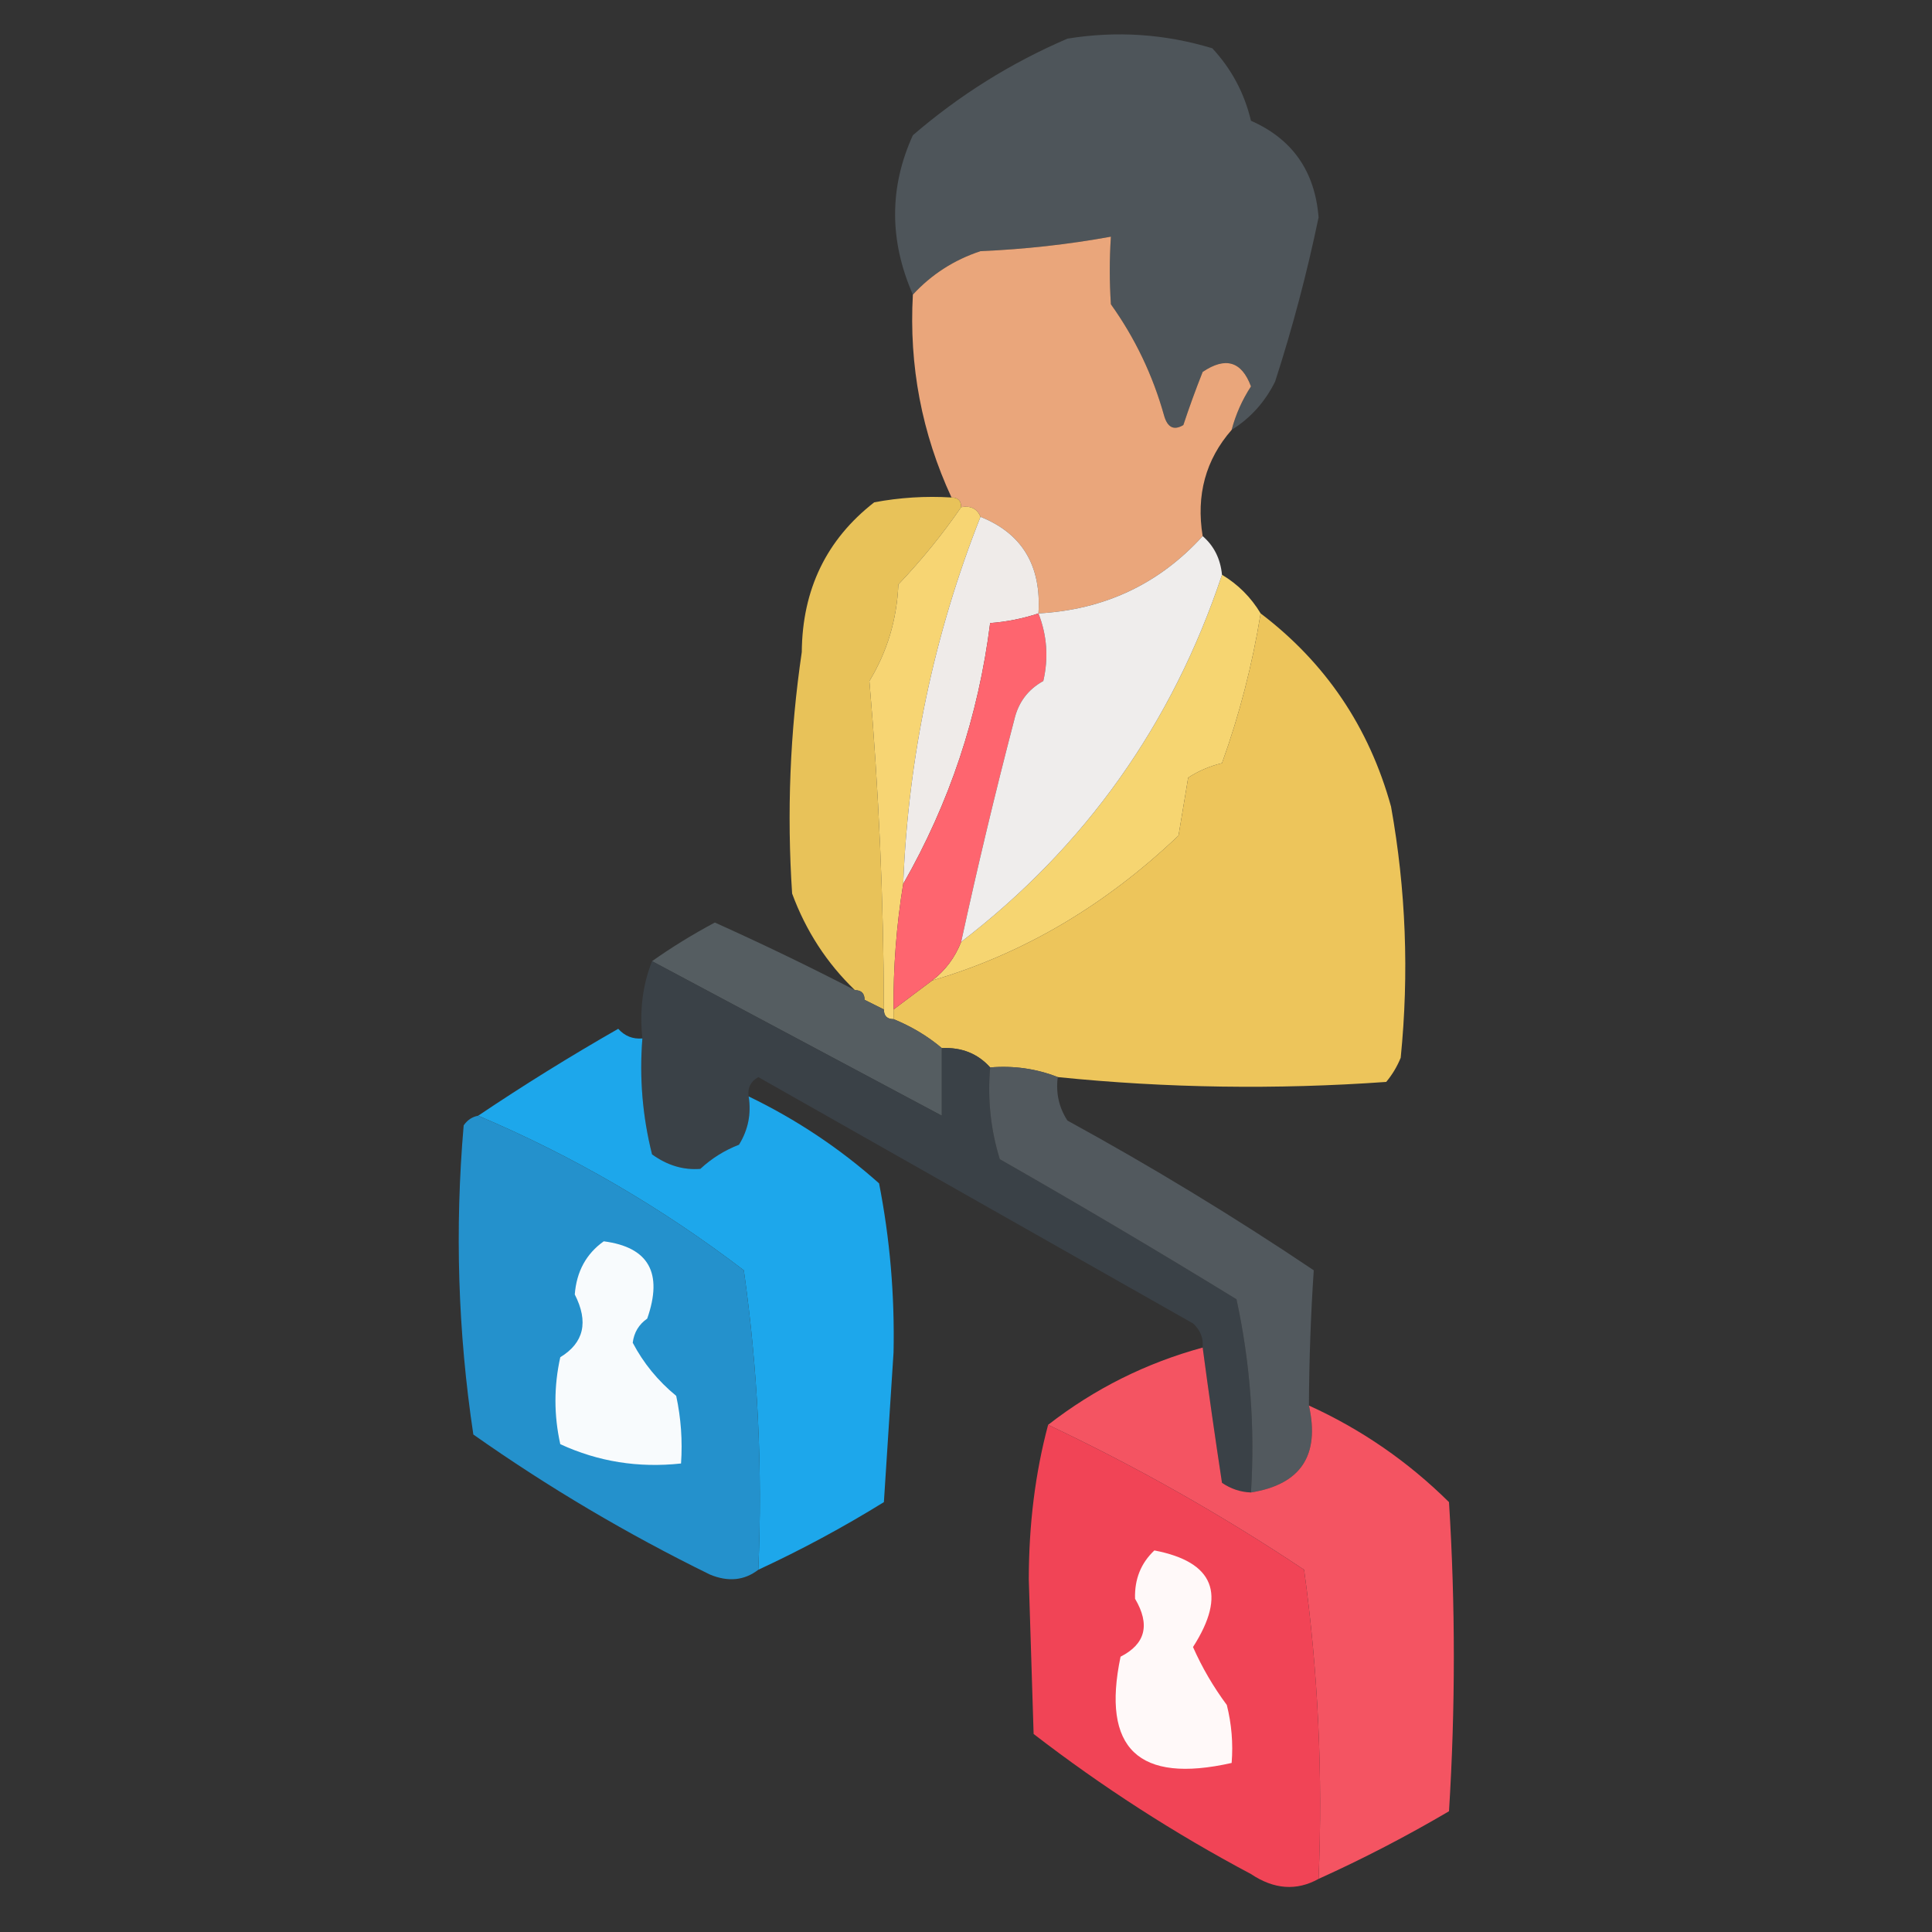 <svg xmlns="http://www.w3.org/2000/svg" xmlns:xlink="http://www.w3.org/1999/xlink" width="200px" height="200px" style="shape-rendering:geometricPrecision; text-rendering:geometricPrecision; image-rendering:optimizeQuality; fill-rule:evenodd; clip-rule:evenodd"><rect width="100%" height="100%" fill="#333333" stroke="none"/><g><path style="opacity:0.964" fill="#4f565b" d="M 127.5,44.5 C 127.92,42.906 128.586,41.406 129.5,40C 128.536,37.402 126.87,36.902 124.5,38.5C 123.77,40.341 123.103,42.175 122.5,44C 121.517,44.591 120.85,44.258 120.5,43C 119.332,38.832 117.499,34.998 115,31.5C 114.845,29.144 114.845,26.811 115,24.5C 110.586,25.303 106.086,25.803 101.5,26C 98.767,26.904 96.433,28.404 94.5,30.5C 92.046,24.893 92.046,19.393 94.5,14C 99.322,9.844 104.655,6.511 110.5,4C 115.589,3.174 120.589,3.508 125.5,5C 127.487,7.14 128.82,9.64 129.5,12.5C 133.788,14.392 136.121,17.725 136.5,22.5C 135.307,28.247 133.807,33.913 132,39.5C 130.951,41.617 129.451,43.284 127.5,44.5 Z"></path></g><g><path style="opacity:0.986" fill="#eca77c" d="M 127.5,44.5 C 124.807,47.581 123.807,51.247 124.5,55.5C 119.99,60.456 114.324,63.123 107.5,63.5C 107.818,58.563 105.818,55.23 101.5,53.5C 101.158,52.662 100.492,52.328 99.5,52.5C 99.5,51.833 99.167,51.5 98.5,51.5C 95.424,44.855 94.09,37.855 94.5,30.5C 96.433,28.404 98.767,26.904 101.5,26C 106.086,25.803 110.586,25.303 115,24.5C 114.845,26.811 114.845,29.144 115,31.5C 117.499,34.998 119.332,38.832 120.5,43C 120.85,44.258 121.517,44.591 122.5,44C 123.103,42.175 123.77,40.341 124.5,38.5C 126.87,36.902 128.536,37.402 129.5,40C 128.586,41.406 127.92,42.906 127.5,44.5 Z"></path></g><g><path style="opacity:0.952" fill="#f1c95c" d="M 98.5,51.5 C 99.167,51.5 99.5,51.833 99.5,52.5C 97.592,55.28 95.425,57.947 93,60.5C 92.844,64.134 91.844,67.467 90,70.5C 90.971,81.781 91.471,93.114 91.5,104.5C 90.833,104.167 90.167,103.833 89.5,103.5C 89.5,102.833 89.167,102.5 88.5,102.5C 85.597,99.707 83.43,96.374 82,92.5C 81.446,84.14 81.779,75.806 83,67.5C 83.056,61.017 85.556,55.851 90.5,52C 93.146,51.503 95.813,51.336 98.5,51.5 Z"></path></g><g><path style="opacity:1" fill="#f7d573" d="M 99.5,52.5 C 100.492,52.328 101.158,52.662 101.5,53.5C 96.692,65.667 94.026,78.334 93.5,91.5C 92.8,95.798 92.467,100.131 92.5,104.5C 92.5,104.833 92.5,105.167 92.5,105.5C 91.833,105.5 91.5,105.167 91.5,104.5C 91.471,93.114 90.971,81.781 90,70.5C 91.844,67.467 92.844,64.134 93,60.5C 95.425,57.947 97.592,55.28 99.5,52.5 Z"></path></g><g><path style="opacity:1" fill="#efebe9" d="M 101.5,53.5 C 105.818,55.23 107.818,58.563 107.5,63.5C 105.883,64.038 104.216,64.371 102.5,64.5C 101.291,74.126 98.291,83.126 93.5,91.5C 94.026,78.334 96.692,65.667 101.5,53.5 Z"></path></g><g><path style="opacity:0.994" fill="#f7d672" d="M 126.5,59.5 C 128.167,60.5 129.5,61.833 130.5,63.5C 129.645,68.8 128.312,73.966 126.5,79C 125.234,79.309 124.067,79.809 123,80.5C 122.667,82.5 122.333,84.5 122,86.5C 114.378,93.757 105.878,98.757 96.5,101.5C 97.853,100.474 98.853,99.141 99.5,97.5C 112.34,87.644 121.34,74.978 126.5,59.5 Z"></path></g><g><path style="opacity:0.976" fill="#f1c95c" d="M 130.5,63.5 C 137.229,68.612 141.729,75.279 144,83.5C 145.542,92.104 145.876,100.77 145,109.5C 144.626,110.416 144.126,111.25 143.5,112C 132.091,112.81 120.757,112.643 109.5,111.5C 107.283,110.631 104.95,110.298 102.5,110.5C 101.22,109.069 99.553,108.402 97.5,108.5C 96.035,107.263 94.368,106.263 92.5,105.5C 92.5,105.167 92.5,104.833 92.5,104.5C 93.833,103.5 95.167,102.5 96.5,101.5C 105.878,98.757 114.378,93.757 122,86.5C 122.333,84.5 122.667,82.5 123,80.5C 124.067,79.809 125.234,79.309 126.5,79C 128.312,73.966 129.645,68.8 130.5,63.5 Z"></path></g><g><path style="opacity:1" fill="#fe656f" d="M 107.5,63.5 C 108.39,65.782 108.556,68.115 108,70.5C 106.415,71.376 105.415,72.709 105,74.5C 103.005,82.144 101.172,89.811 99.5,97.5C 98.853,99.141 97.853,100.474 96.5,101.5C 95.167,102.5 93.833,103.5 92.5,104.5C 92.467,100.131 92.8,95.798 93.5,91.5C 98.291,83.126 101.291,74.126 102.5,64.5C 104.216,64.371 105.883,64.038 107.5,63.5 Z"></path></g><g><path style="opacity:1" fill="#efedec" d="M 124.5,55.5 C 125.674,56.514 126.34,57.847 126.5,59.5C 121.34,74.978 112.34,87.644 99.5,97.5C 101.172,89.811 103.005,82.144 105,74.5C 105.415,72.709 106.415,71.376 108,70.5C 108.556,68.115 108.39,65.782 107.5,63.5C 114.324,63.123 119.99,60.456 124.5,55.5 Z"></path></g><g><path style="opacity:0.906" fill="#596166" d="M 88.5,102.5 C 89.167,102.5 89.5,102.833 89.5,103.5C 90.167,103.833 90.833,104.167 91.5,104.5C 91.5,105.167 91.833,105.5 92.5,105.5C 94.368,106.263 96.035,107.263 97.5,108.5C 97.5,110.833 97.5,113.167 97.5,115.5C 87.543,110.187 77.543,104.853 67.5,99.5C 69.535,98.06 71.702,96.727 74,95.5C 78.947,97.724 83.781,100.058 88.5,102.5 Z"></path></g><g><path style="opacity:0.94" fill="#3b4249" d="M 67.5,99.5 C 77.543,104.853 87.543,110.187 97.5,115.5C 97.5,113.167 97.5,110.833 97.5,108.5C 99.553,108.402 101.22,109.069 102.5,110.5C 102.216,113.777 102.549,116.943 103.5,120C 111.749,124.707 119.916,129.541 128,134.5C 129.42,141.05 129.92,147.716 129.5,154.5C 128.417,154.461 127.417,154.127 126.5,153.5C 125.782,148.788 125.115,144.121 124.5,139.5C 124.586,138.504 124.252,137.671 123.5,137C 108.5,128.5 93.5,120 78.5,111.5C 77.703,111.957 77.369,112.624 77.5,113.5C 77.785,115.288 77.452,116.955 76.5,118.5C 74.998,119.083 73.665,119.916 72.5,121C 70.745,121.14 69.078,120.64 67.5,119.5C 66.509,115.555 66.176,111.555 66.5,107.5C 66.194,104.615 66.527,101.948 67.5,99.5 Z"></path></g><g><path style="opacity:0.986" fill="#1da8ed" d="M 66.5,107.5 C 66.176,111.555 66.509,115.555 67.5,119.5C 69.078,120.64 70.745,121.14 72.5,121C 73.665,119.916 74.998,119.083 76.5,118.5C 77.452,116.955 77.785,115.288 77.5,113.5C 82.438,115.883 86.938,118.883 91,122.5C 92.123,128.228 92.623,134.061 92.5,140C 92.167,145.167 91.833,150.333 91.5,155.5C 87.272,158.113 82.939,160.446 78.5,162.5C 78.951,152.062 78.451,141.729 77,131.5C 68.472,124.989 59.305,119.656 49.5,115.5C 54.161,112.363 58.994,109.363 64,106.5C 64.671,107.252 65.504,107.586 66.5,107.5 Z"></path></g><g><path style="opacity:0.951" fill="#2496d4" d="M 49.5,115.5 C 59.305,119.656 68.472,124.989 77,131.5C 78.451,141.729 78.951,152.062 78.5,162.5C 77.054,163.613 75.387,163.78 73.5,163C 64.921,158.797 56.754,153.963 49,148.5C 47.405,137.907 47.072,127.24 48,116.5C 48.383,115.944 48.883,115.611 49.5,115.5 Z"></path></g><g><path style="opacity:0.903" fill="#565d63" d="M 102.5,110.5 C 104.95,110.298 107.283,110.631 109.5,111.5C 109.286,113.144 109.62,114.644 110.5,116C 119.25,120.79 127.75,125.957 136,131.5C 135.69,136.107 135.524,140.773 135.5,145.5C 136.65,150.673 134.65,153.673 129.5,154.5C 129.92,147.716 129.42,141.05 128,134.5C 119.916,129.541 111.749,124.707 103.5,120C 102.549,116.943 102.216,113.777 102.5,110.5 Z"></path></g><g><path style="opacity:1" fill="#f8fbfd" d="M 62.5,128.5 C 67.152,129.104 68.652,131.77 67,136.5C 66.13,137.108 65.63,137.941 65.5,139C 66.608,141.112 68.108,142.946 70,144.5C 70.497,146.81 70.663,149.143 70.5,151.5C 66.089,151.979 61.922,151.312 58,149.5C 57.333,146.5 57.333,143.5 58,140.5C 60.449,139.008 60.949,136.841 59.5,134C 59.685,131.624 60.685,129.791 62.5,128.5 Z"></path></g><g><path style="opacity:0.953" fill="#fd5665" d="M 124.5,139.5 C 125.115,144.121 125.782,148.788 126.5,153.5C 127.417,154.127 128.417,154.461 129.5,154.5C 134.65,153.673 136.65,150.673 135.5,145.5C 140.913,147.96 145.747,151.293 150,155.5C 150.667,166.167 150.667,176.833 150,187.5C 145.59,190.093 141.09,192.426 136.5,194.5C 136.953,183.73 136.453,173.063 135,162.5C 126.517,156.844 117.684,151.844 108.5,147.5C 113.295,143.769 118.628,141.102 124.5,139.5 Z"></path></g><g><path style="opacity:0.971" fill="#f74558" d="M 108.5,147.5 C 117.684,151.844 126.517,156.844 135,162.5C 136.453,173.063 136.953,183.73 136.5,194.5C 134.228,195.764 131.895,195.598 129.5,194C 121.575,189.79 114.075,184.957 107,179.5C 106.833,174.167 106.667,168.833 106.5,163.5C 106.505,157.789 107.172,152.456 108.5,147.5 Z"></path></g><g><path style="opacity:1" fill="#fff9f9" d="M 119.5,160.5 C 125.681,161.689 127.014,165.022 123.5,170.5C 124.43,172.606 125.596,174.606 127,176.5C 127.495,178.473 127.662,180.473 127.5,182.5C 117.844,184.675 114.01,181.009 116,171.5C 118.585,170.186 119.085,168.186 117.5,165.5C 117.437,163.486 118.103,161.819 119.5,160.5 Z"></path></g></svg>